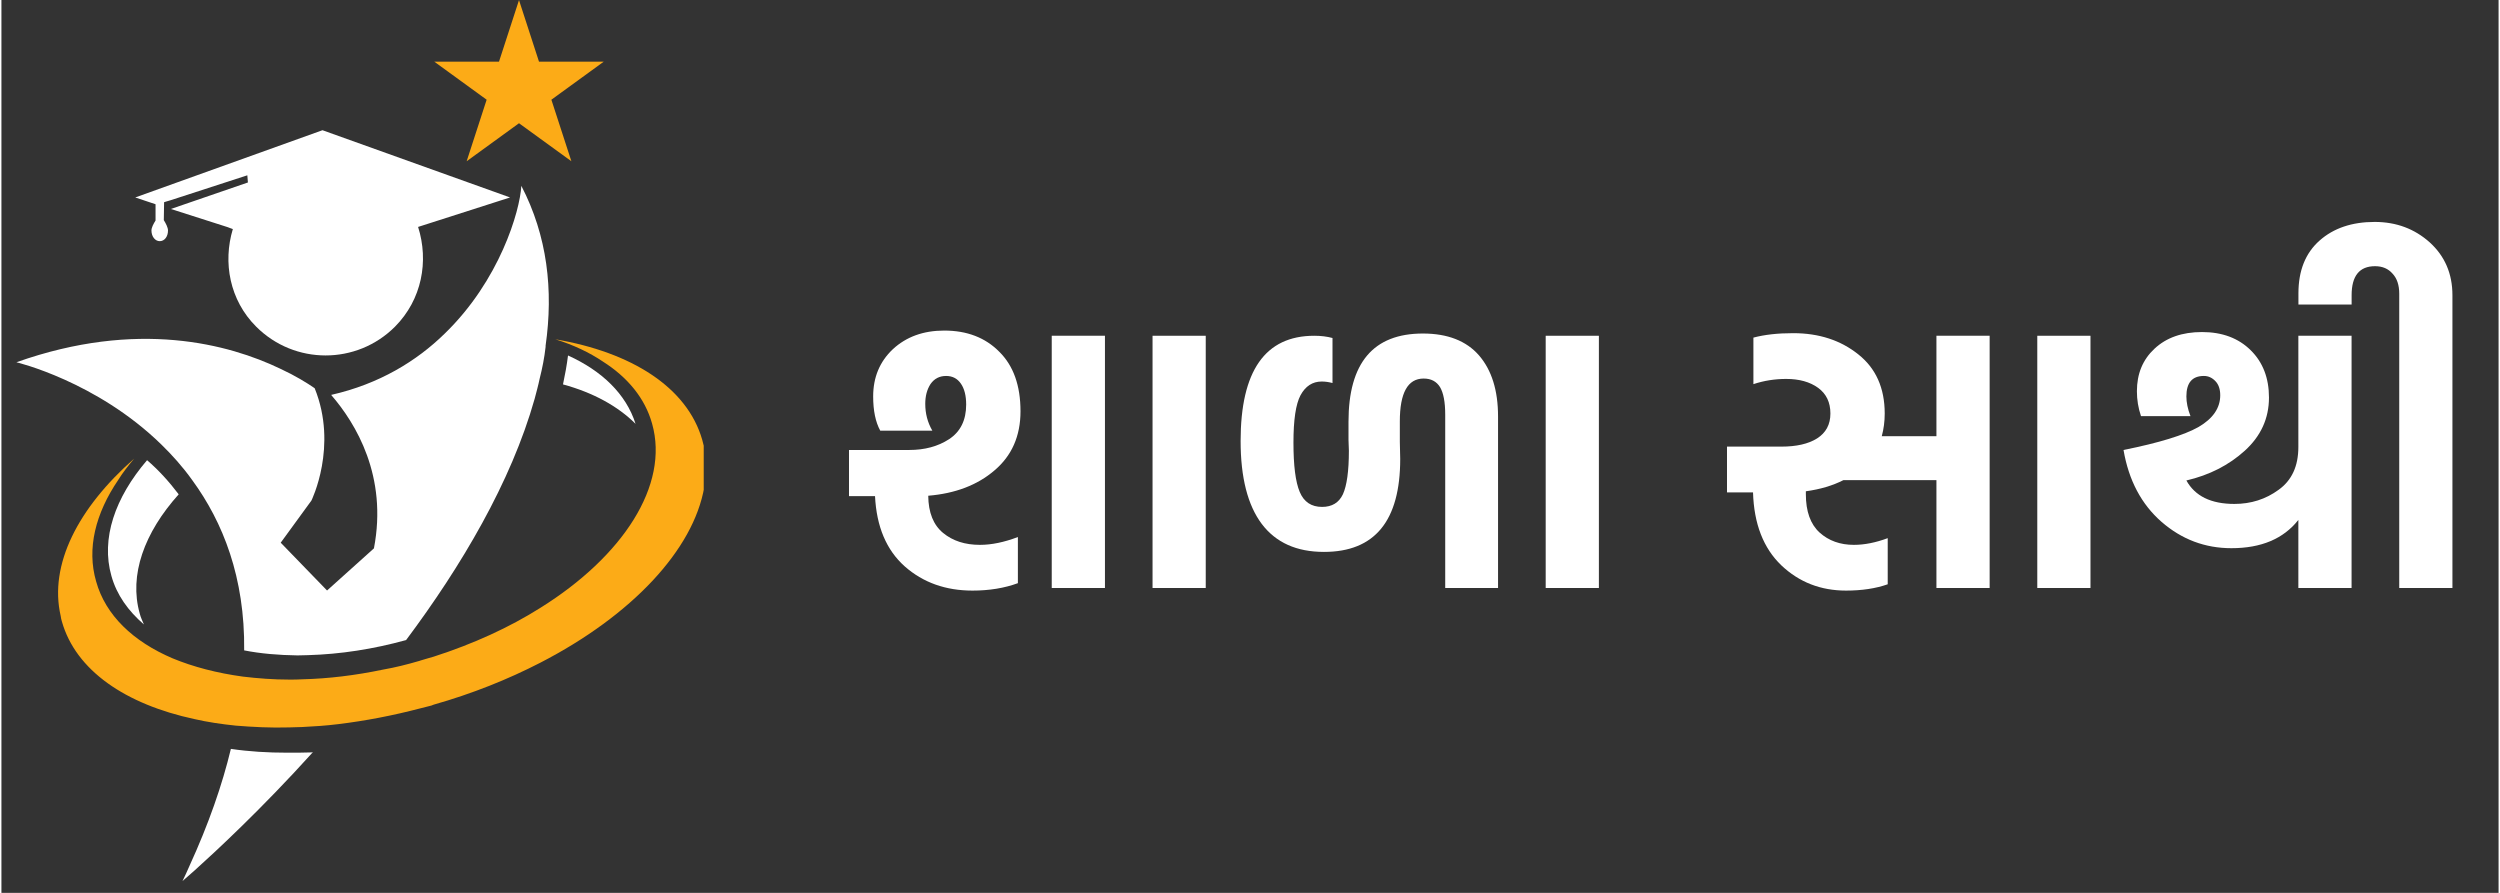 <svg xmlns="http://www.w3.org/2000/svg" xmlns:xlink="http://www.w3.org/1999/xlink" width="140" zoomAndPan="magnify" viewBox="0 0 104.88 37.5" height="50" preserveAspectRatio="xMidYMid meet" version="1.0"><rect x="0" y="0" width="104.88" height="37.5" fill="#333333" stroke="none"/><defs><g/><clipPath id="2eb2297eff"><path d="M 2 14 L 29.496 14 L 29.496 31 L 2 31 Z M 2 14 " clip-rule="nonzero"/></clipPath><clipPath id="c73b5323b0"><path d="M 7 31 L 14 31 L 14 37.008 L 7 37.008 Z M 7 31 " clip-rule="nonzero"/></clipPath><clipPath id="28f7dbd463"><path d="M 0.629 7 L 23 7 L 23 28 L 0.629 28 Z M 0.629 7 " clip-rule="nonzero"/></clipPath></defs><g fill="#ffffff" fill-opacity="1"><g transform="translate(35.16, 24.696)"><g><path d="M 5.625 0.109 C 4.5 0.109 3.551 -0.227 2.781 -0.906 C 2.008 -1.594 1.594 -2.578 1.531 -3.859 L 0.438 -3.859 L 0.438 -5.797 L 2.969 -5.797 C 3.613 -5.797 4.172 -5.945 4.641 -6.25 C 5.117 -6.562 5.359 -7.047 5.359 -7.703 C 5.359 -8.078 5.285 -8.367 5.141 -8.578 C 4.992 -8.797 4.785 -8.906 4.516 -8.906 C 4.234 -8.906 4.016 -8.789 3.859 -8.562 C 3.711 -8.332 3.641 -8.055 3.641 -7.734 C 3.641 -7.328 3.738 -6.953 3.938 -6.609 L 1.75 -6.609 C 1.551 -6.973 1.453 -7.453 1.453 -8.047 C 1.453 -8.848 1.727 -9.508 2.281 -10.031 C 2.844 -10.551 3.562 -10.812 4.438 -10.812 C 5.395 -10.812 6.164 -10.516 6.75 -9.922 C 7.344 -9.336 7.641 -8.504 7.641 -7.422 C 7.641 -6.379 7.273 -5.551 6.547 -4.938 C 5.828 -4.32 4.898 -3.969 3.766 -3.875 C 3.773 -3.164 3.984 -2.645 4.391 -2.312 C 4.797 -1.977 5.312 -1.812 5.938 -1.812 C 6.426 -1.812 6.957 -1.922 7.531 -2.141 L 7.531 -0.203 C 6.969 0.004 6.332 0.109 5.625 0.109 Z M 8.953 -10.594 L 11.188 -10.594 L 11.188 0 L 8.953 0 Z M 8.953 -10.594 "/></g></g></g><g fill="#ffffff" fill-opacity="1"><g transform="translate(47.347, 24.696)"><g><path d="M 1 -10.594 L 3.234 -10.594 L 3.234 0 L 1 0 Z M 1 -10.594 "/></g></g></g><g fill="#ffffff" fill-opacity="1"><g transform="translate(51.577, 24.696)"><g><path d="M 4.328 -10.5 L 4.328 -8.609 C 4.18 -8.648 4.031 -8.672 3.875 -8.672 C 3.488 -8.672 3.191 -8.477 2.984 -8.094 C 2.785 -7.719 2.688 -7.055 2.688 -6.109 C 2.688 -5.148 2.773 -4.457 2.953 -4.031 C 3.129 -3.613 3.441 -3.406 3.891 -3.406 C 4.305 -3.406 4.598 -3.582 4.766 -3.938 C 4.93 -4.301 5.016 -4.91 5.016 -5.766 C 5.016 -5.805 5.008 -5.957 5 -6.219 C 5 -6.488 5 -6.742 5 -6.984 C 5 -9.453 6.039 -10.688 8.125 -10.688 C 9.164 -10.688 9.953 -10.379 10.484 -9.766 C 11.016 -9.148 11.281 -8.297 11.281 -7.203 L 11.281 0 L 9.062 0 L 9.062 -7.281 C 9.062 -7.812 8.988 -8.195 8.844 -8.438 C 8.695 -8.676 8.469 -8.797 8.156 -8.797 C 7.488 -8.797 7.156 -8.195 7.156 -7 C 7.156 -6.77 7.156 -6.484 7.156 -6.141 C 7.164 -5.797 7.172 -5.555 7.172 -5.422 C 7.172 -2.816 6.102 -1.516 3.969 -1.516 C 2.82 -1.516 1.953 -1.906 1.359 -2.688 C 0.766 -3.477 0.469 -4.641 0.469 -6.172 C 0.469 -9.117 1.5 -10.594 3.562 -10.594 C 3.844 -10.594 4.098 -10.562 4.328 -10.5 Z M 4.328 -10.5 "/></g></g></g><g fill="#ffffff" fill-opacity="1"><g transform="translate(63.859, 24.696)"><g><path d="M 1 -10.594 L 3.234 -10.594 L 3.234 0 L 1 0 Z M 1 -10.594 "/></g></g></g><g fill="#ffffff" fill-opacity="1"><g transform="translate(68.089, 24.696)"><g/></g></g><g fill="#ffffff" fill-opacity="1"><g transform="translate(72.036, 24.696)"><g><path d="M 0.438 -4.016 L 0.438 -5.938 L 2.719 -5.938 C 3.352 -5.938 3.852 -6.051 4.219 -6.281 C 4.594 -6.52 4.781 -6.867 4.781 -7.328 C 4.781 -7.797 4.609 -8.156 4.266 -8.406 C 3.922 -8.656 3.473 -8.781 2.922 -8.781 C 2.441 -8.781 1.984 -8.707 1.547 -8.562 L 1.547 -10.516 C 2.016 -10.641 2.57 -10.703 3.219 -10.703 C 4.301 -10.703 5.211 -10.406 5.953 -9.812 C 6.691 -9.227 7.062 -8.398 7.062 -7.328 C 7.062 -6.992 7.02 -6.676 6.938 -6.375 L 9.234 -6.375 L 9.234 -10.594 L 11.469 -10.594 L 11.469 0 L 9.234 0 L 9.234 -4.531 L 5.328 -4.531 C 4.879 -4.301 4.352 -4.145 3.75 -4.062 L 3.75 -3.938 C 3.75 -3.219 3.941 -2.68 4.328 -2.328 C 4.711 -1.984 5.191 -1.812 5.766 -1.812 C 6.211 -1.812 6.688 -1.906 7.188 -2.094 L 7.188 -0.156 C 6.688 0.02 6.102 0.109 5.438 0.109 C 4.375 0.109 3.469 -0.242 2.719 -0.953 C 1.969 -1.672 1.57 -2.691 1.531 -4.016 Z M 0.438 -4.016 "/></g></g></g><g fill="#ffffff" fill-opacity="1"><g transform="translate(84.506, 24.696)"><g><path d="M 1 -10.594 L 3.234 -10.594 L 3.234 0 L 1 0 Z M 1 -10.594 "/></g></g></g><g fill="#ffffff" fill-opacity="1"><g transform="translate(88.737, 24.696)"><g><path d="M 7.734 -10.594 L 9.969 -10.594 L 9.969 0 L 7.734 0 L 7.734 -2.859 C 7.109 -2.066 6.172 -1.672 4.922 -1.672 C 3.816 -1.672 2.836 -2.039 1.984 -2.781 C 1.141 -3.52 0.609 -4.523 0.391 -5.797 C 1.891 -6.098 2.941 -6.422 3.547 -6.766 C 4.148 -7.117 4.453 -7.562 4.453 -8.094 C 4.453 -8.352 4.383 -8.551 4.25 -8.688 C 4.113 -8.832 3.953 -8.906 3.766 -8.906 C 3.273 -8.906 3.031 -8.617 3.031 -8.047 C 3.031 -7.797 3.086 -7.52 3.203 -7.219 L 1.125 -7.219 C 1.008 -7.562 0.953 -7.91 0.953 -8.266 C 0.953 -8.992 1.195 -9.586 1.688 -10.047 C 2.188 -10.516 2.852 -10.75 3.688 -10.75 C 4.539 -10.75 5.223 -10.492 5.734 -9.984 C 6.242 -9.484 6.5 -8.82 6.5 -8 C 6.5 -7.125 6.16 -6.379 5.484 -5.766 C 4.816 -5.16 4 -4.742 3.031 -4.516 C 3.395 -3.859 4.066 -3.531 5.047 -3.531 C 5.742 -3.531 6.363 -3.727 6.906 -4.125 C 7.457 -4.52 7.734 -5.117 7.734 -5.922 Z M 7.734 -10.594 "/></g></g></g><g fill="#ffffff" fill-opacity="1"><g transform="translate(99.708, 24.696)"><g><path d="M 1 0 L 1 -12.359 C 1 -12.723 0.906 -13.004 0.719 -13.203 C 0.539 -13.41 0.297 -13.516 -0.016 -13.516 C -0.672 -13.516 -1 -13.109 -1 -12.297 L -1 -11.906 L -3.234 -11.906 L -3.234 -12.375 C -3.234 -13.332 -2.938 -14.07 -2.344 -14.594 C -1.758 -15.113 -0.988 -15.375 -0.031 -15.375 C 0.875 -15.375 1.645 -15.086 2.281 -14.516 C 2.914 -13.941 3.234 -13.203 3.234 -12.297 L 3.234 0 Z M 1 0 "/></g></g></g><g clip-path="url(#2eb2297eff)"><path fill="#fcab17" d="M 29.52 20.453 C 29.07 23.09 26.473 25.855 22.629 27.836 C 21.281 28.531 19.77 29.137 18.16 29.594 C 18.121 29.609 18.098 29.621 18.059 29.633 C 17.91 29.668 17.762 29.707 17.613 29.746 C 16.438 30.055 15.273 30.277 14.145 30.414 C 13.637 30.477 13.129 30.512 12.633 30.535 C 12.449 30.535 12.273 30.551 12.09 30.551 C 11.32 30.574 10.566 30.535 9.848 30.477 C 9.238 30.414 8.656 30.328 8.113 30.203 C 5.215 29.582 3.121 28.16 2.539 26.102 C 2.512 26.027 2.5 25.941 2.488 25.867 C 1.992 23.723 3.219 21.332 5.574 19.262 C 5.324 19.562 5.09 19.859 4.906 20.156 C 3.949 21.566 3.578 23.043 3.977 24.418 C 4.371 25.84 5.535 26.945 7.184 27.648 C 8.051 28.008 9.055 28.27 10.145 28.418 C 10.766 28.492 11.422 28.543 12.09 28.543 C 12.273 28.543 12.449 28.543 12.633 28.531 C 13.727 28.504 14.863 28.367 16.039 28.121 C 16.535 28.035 17.031 27.91 17.539 27.762 C 17.566 27.75 17.59 27.75 17.613 27.738 C 17.801 27.688 17.973 27.625 18.16 27.578 C 19.82 27.043 21.332 26.352 22.633 25.531 C 26.102 23.367 28.059 20.379 27.328 17.793 C 27.031 16.727 26.301 15.848 25.27 15.191 C 24.699 14.805 24.02 14.484 23.262 14.25 C 26.461 14.793 28.801 16.266 29.434 18.473 C 29.617 19.117 29.645 19.773 29.52 20.453 Z M 29.52 20.453 " fill-opacity="1" fill-rule="nonzero"/></g><path fill="#ffffff" d="M 7.445 20.762 C 5.996 22.375 5.352 24.156 5.809 25.77 C 5.848 25.93 5.922 26.078 5.984 26.227 C 5.324 25.656 4.844 24.988 4.621 24.195 C 4.172 22.621 4.77 20.902 6.117 19.328 C 6.59 19.734 7.035 20.219 7.445 20.762 Z M 7.445 20.762 " fill-opacity="1" fill-rule="nonzero"/><path fill="#ffffff" d="M 26.633 17.801 C 25.891 17.059 24.848 16.488 23.586 16.145 C 23.672 15.746 23.746 15.336 23.797 14.93 C 25.219 15.574 26.238 16.551 26.633 17.801 Z M 26.633 17.801 " fill-opacity="1" fill-rule="nonzero"/><g clip-path="url(#c73b5323b0)"><path fill="#ffffff" d="M 12.98 31.602 C 13.02 31.602 13.043 31.602 13.082 31.59 C 10.914 33.992 8.992 35.766 8.113 36.559 C 7.793 36.844 7.605 37.004 7.605 37.004 C 7.703 36.793 7.805 36.594 7.891 36.383 C 8.707 34.602 9.277 32.953 9.637 31.453 C 10.395 31.566 11.184 31.613 12.004 31.613 L 12.461 31.613 Z M 12.98 31.602 " fill-opacity="1" fill-rule="nonzero"/></g><g clip-path="url(#28f7dbd463)"><path fill="#ffffff" d="M 22.855 14.52 L 22.855 14.57 C 22.805 15.016 22.719 15.461 22.605 15.906 C 22.547 16.191 22.469 16.465 22.395 16.75 C 21.406 20.254 19.312 23.785 16.996 26.883 C 15.609 27.266 14.234 27.477 12.883 27.516 C 12.734 27.516 12.586 27.527 12.438 27.527 C 11.645 27.516 10.887 27.453 10.195 27.316 C 10.23 24.254 9.301 21.926 8.016 20.168 C 7.617 19.609 7.172 19.113 6.715 18.668 C 3.988 16.008 0.629 15.215 0.629 15.215 C 5.723 13.406 9.562 14.457 11.707 15.484 C 12.348 15.781 12.832 16.082 13.156 16.305 C 14.145 18.746 13.02 21.023 13.02 21.023 L 11.73 22.793 L 13.676 24.801 L 15.645 23.031 C 16.227 20.008 14.891 17.789 13.848 16.586 C 15.867 16.129 17.441 15.164 18.617 14.012 C 20.922 11.781 21.777 8.871 21.836 7.805 C 22.93 9.91 23.188 12.191 22.855 14.52 Z M 22.855 14.52 " fill-opacity="1" fill-rule="nonzero"/></g><path fill="#ffffff" d="M 21.363 8.293 L 13.484 5.469 L 5.621 8.293 L 6.473 8.578 L 6.473 9.262 C 6.387 9.398 6.301 9.559 6.301 9.68 C 6.301 9.941 6.461 10.129 6.648 10.129 C 6.848 10.129 6.996 9.941 6.996 9.68 C 6.996 9.559 6.906 9.383 6.82 9.246 L 6.832 8.492 L 6.945 8.457 L 7.117 8.406 L 10.328 7.363 L 10.352 7.664 L 7.117 8.777 L 9.473 9.531 L 9.719 9.621 C 9.297 11.02 9.582 12.605 10.699 13.719 C 12.309 15.332 14.922 15.332 16.531 13.719 C 17.66 12.582 17.957 10.969 17.5 9.531 Z M 21.363 8.293 " fill-opacity="1" fill-rule="nonzero"/><path fill="#fcab17" d="M 21.738 0.004 L 22.578 2.59 L 25.297 2.59 L 23.098 4.188 L 23.938 6.773 L 21.738 5.176 L 19.539 6.773 L 20.379 4.188 L 18.18 2.59 L 20.898 2.59 Z M 21.738 0.004 " fill-opacity="1" fill-rule="nonzero"/></svg>
